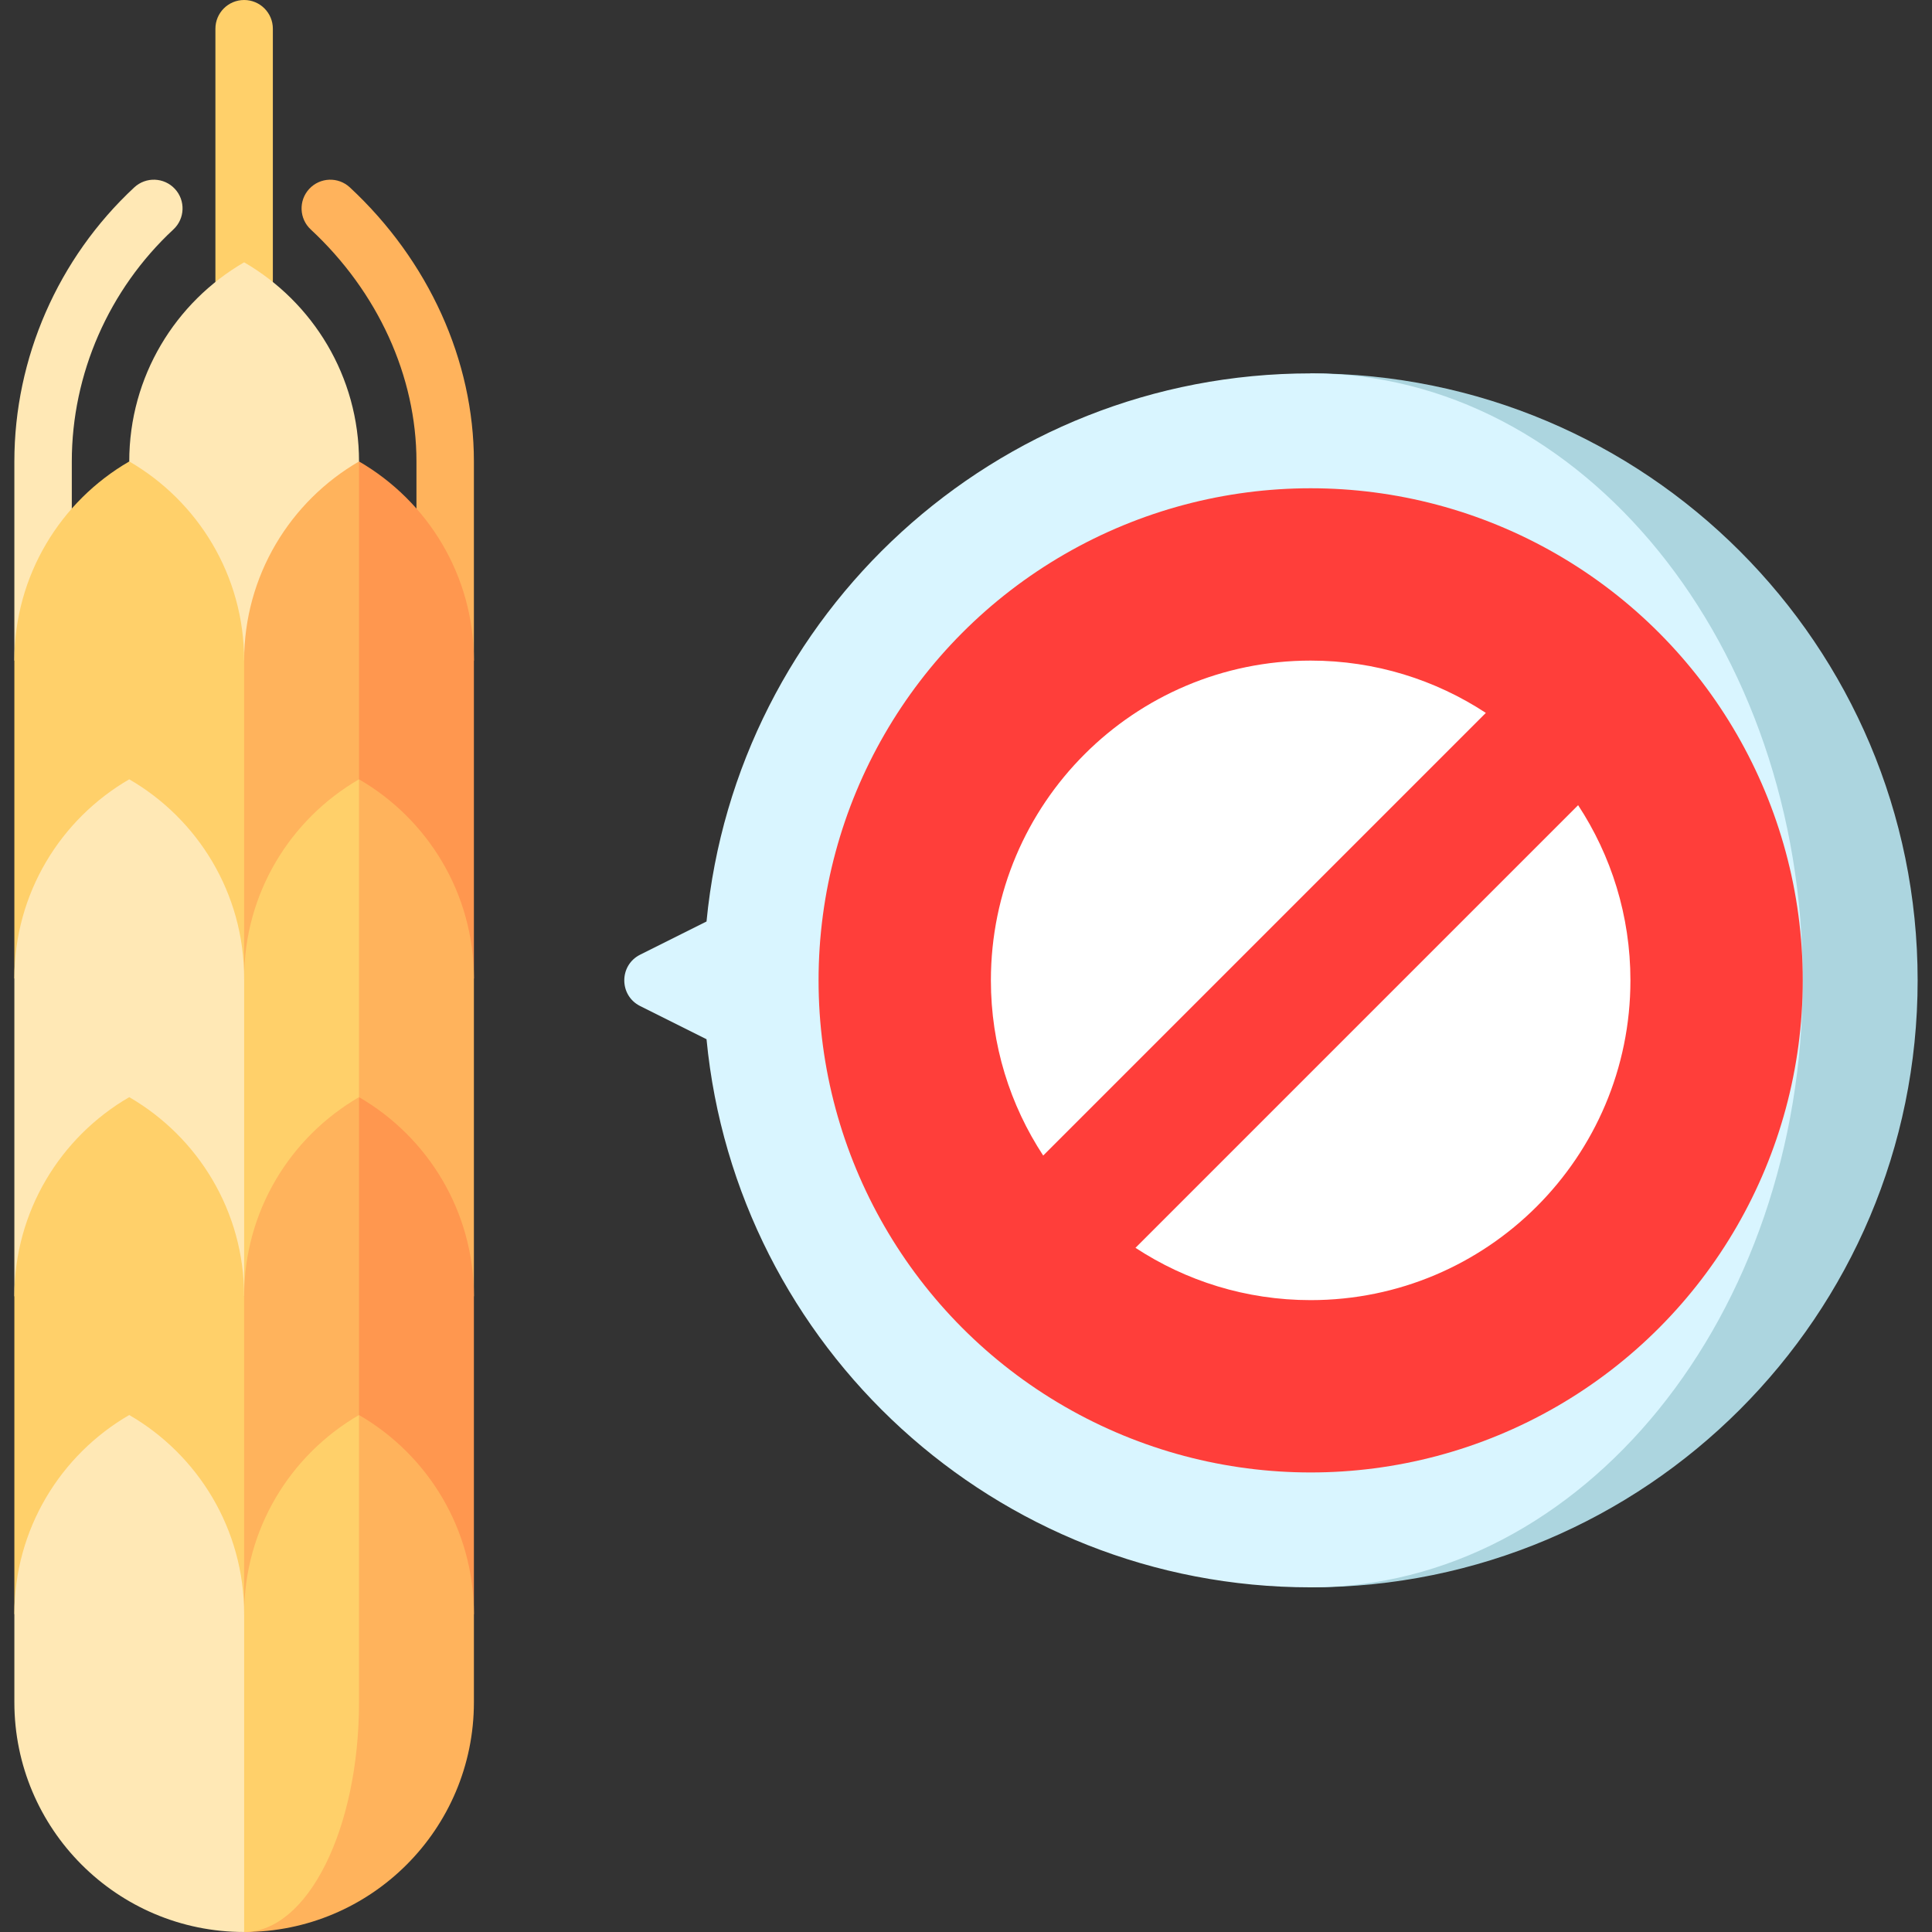 <svg id="Capa_1" enable-background="new 0 0 504.5 504.5" height="512" viewBox="0 0 504.5 504.5" width="512" xmlns="http://www.w3.org/2000/svg"><rect x="0" y="0" width="504.5" height="504.5" fill="#333333" stroke="none"/><g><path d="m91.355 48.931c-3.035-2.82-7.781-2.645-10.6.389-2.819 3.035-2.646 7.78.389 10.6 17.544 16.299 27.606 38.38 27.606 60.58v52h15v-52c0-26.355-11.808-52.441-32.395-71.569z" fill="#ffb35c"/><path d="m45.664 49.32c-2.818-3.035-7.565-3.21-10.599-.39-19.901 18.49-31.315 44.576-31.315 71.57v52h15v-52c0-22.839 9.668-44.92 26.524-60.581 3.036-2.819 3.209-7.565.39-10.599z" fill="#ffe8b5"/><path d="m63.75 0c-4.143 0-7.5 3.357-7.5 7.5v91h15v-91c0-4.143-3.357-7.5-7.5-7.5z" fill="#ffd06a"/><path d="m342.25 97.5v317c87.537 0 158.5-70.963 158.5-158.5s-70.963-158.5-158.5-158.5z" fill="#acd5df"/><path d="m470.75 256c0-87.537-57.531-158.5-128.5-158.5-82.35 0-150.024 62.805-157.756 143.128l-17.328 8.664c-5.528 2.764-5.528 10.653 0 13.416l17.328 8.664c7.732 80.323 75.406 143.128 157.756 143.128 70.969 0 128.5-70.963 128.5-158.5z" fill="#d9f5ff"/><circle cx="342.25" cy="256" fill="#ff3e3a" r="128.5"/><path d="m272.407 301.745c-8.625-13.141-13.657-28.852-13.657-45.745 0-46.116 37.384-83.5 83.5-83.5 16.893 0 32.604 5.033 45.745 13.658z" fill="#fff"/><path d="m412.092 210.255c8.625 13.141 13.658 28.852 13.658 45.745 0 46.116-37.384 83.5-83.5 83.5-16.893 0-32.604-5.033-45.745-13.658z" fill="#fff"/><path d="m63.75 68.5c-17.929 10.385-30 29.775-30 52v83h60v-83c0-22.225-12.071-41.615-30-52z" fill="#ffe8b5"/><path d="m123.75 172.5c0-22.225-12.071-41.615-30-52l-30 135h60z" fill="#ff974f"/><path d="m63.75 172.5h-45l45 83h30v-135c-17.929 10.385-30 29.775-30 52z" fill="#ffb35c"/><path d="m33.75 120.5c-17.929 10.385-30 29.775-30 52v83h60v-83c0-22.225-12.071-41.615-30-52z" fill="#ffd06a"/><path d="m123.75 255.5c0-22.225-12.071-41.615-30-52l-30 135h60z" fill="#ffb35c"/><path d="m63.75 255.5h-45l45 83h30v-135c-17.929 10.385-30 29.775-30 52z" fill="#ffd06a"/><path d="m33.75 203.5c-17.929 10.385-30 29.775-30 52v83h60v-83c0-22.225-12.071-41.615-30-52z" fill="#ffe8b5"/><path d="m123.75 338.5c0-22.225-12.071-41.615-30-52l-30 135h60z" fill="#ff974f"/><path d="m63.75 338.5h-45l45 83h30v-135c-17.929 10.385-30 29.775-30 52z" fill="#ffb35c"/><path d="m33.75 286.5c-17.929 10.385-30 29.775-30 52v83h60v-83c0-22.225-12.071-41.615-30-52z" fill="#ffd06a"/><path d="m93.75 369.5-30 135c33.137 0 60-26.863 60-60v-23c0-22.225-12.071-41.615-30-52z" fill="#ffb35c"/><path d="m93.75 444.5v-75c-17.929 10.385-30 29.775-30 52h-45l45 83c16.569 0 30-26.863 30-60z" fill="#ffd06a"/><path d="m33.75 369.5c-17.929 10.385-30 29.775-30 52v23c0 33.137 26.863 60 60 60v-83c0-22.225-12.071-41.615-30-52z" fill="#ffe8b5"/></g></svg>